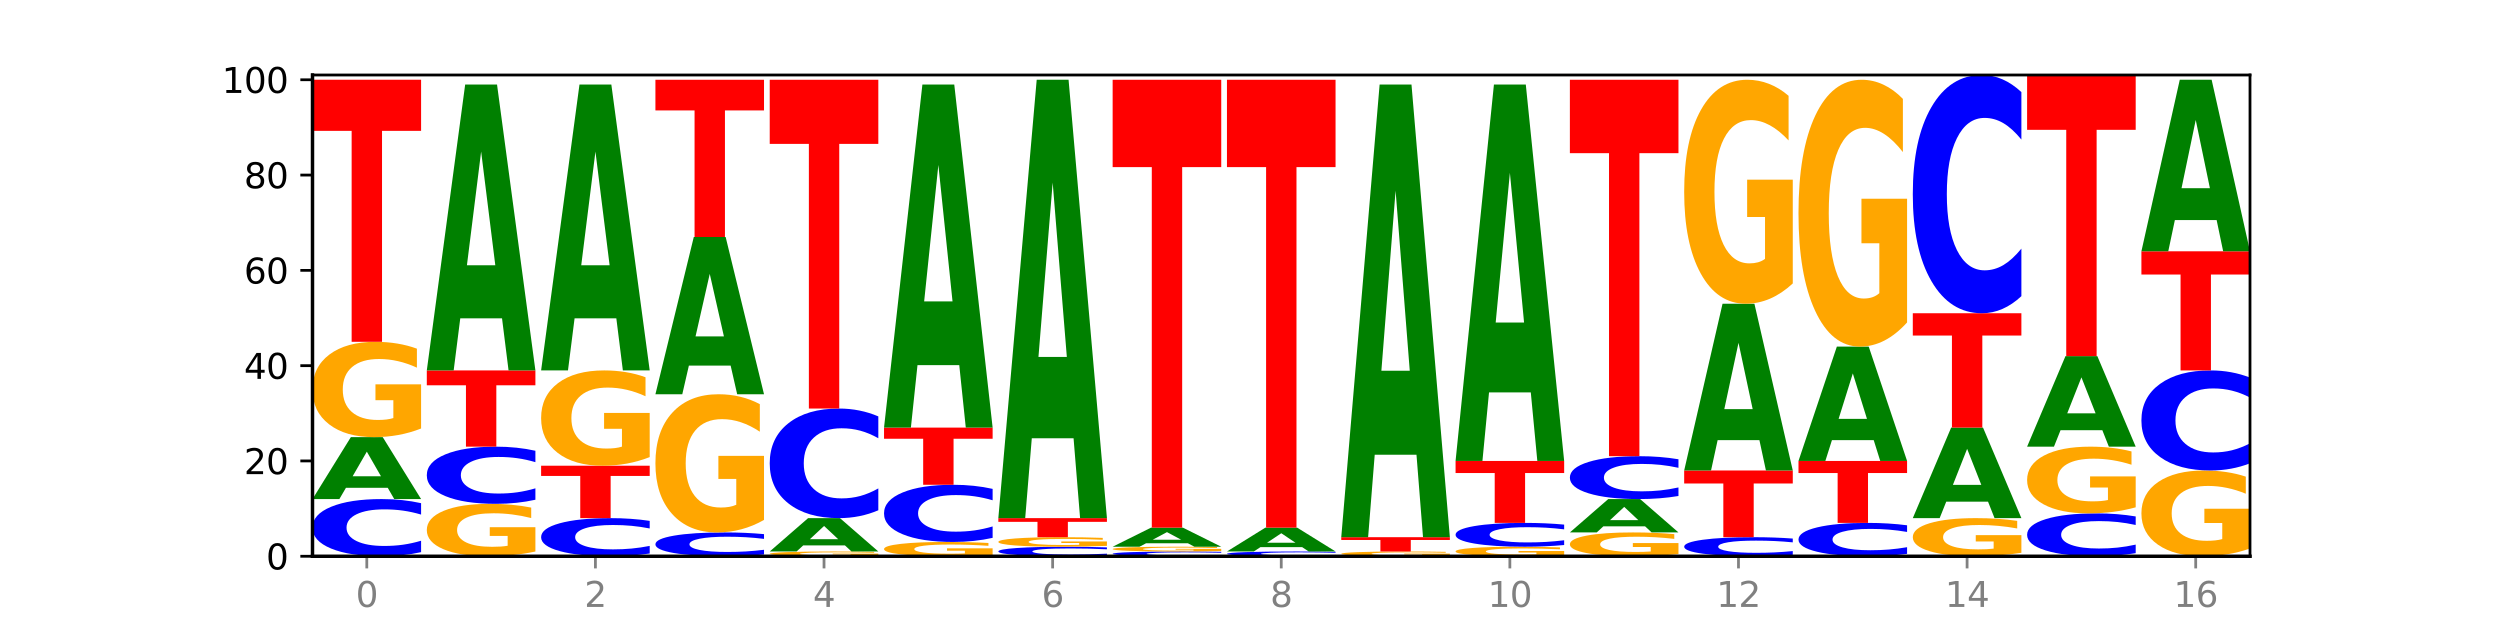 <?xml version="1.0" encoding="utf-8" standalone="no"?>
<!DOCTYPE svg PUBLIC "-//W3C//DTD SVG 1.1//EN"
  "http://www.w3.org/Graphics/SVG/1.1/DTD/svg11.dtd">
<svg xmlns:xlink="http://www.w3.org/1999/xlink" width="720pt" height="180pt" viewBox="0 0 720 180" xmlns="http://www.w3.org/2000/svg" version="1.1">
 <defs>
  <style type="text/css">*{stroke-linejoin: round; stroke-linecap: butt}</style>
 </defs>
 <g id="figure_1">
  <g id="patch_1">
   <path d="M 0 180 
L 720 180 
L 720 0 
L 0 0 
z
" style="fill: #ffffff"/>
  </g>
  <g id="axes_1">
   <g id="patch_2">
    <path d="M 90 160.2 
L 648 160.2 
L 648 21.6 
L 90 21.6 
z
" style="fill: #ffffff"/>
   </g>
   <g id="line2d_1">
    <path d="M 90 160.2 
L 648 160.2 
" clip-path="url(#p006c4c1296)" style="fill: none; stroke: #000000; stroke-width: 0.5; stroke-linecap: square"/>
   </g>
   <g id="patch_3">
    <path d="M 121.274 159.02 
Q 118.658 159.605 115.829 159.901 
Q 113.001 160.2 109.92 160.2 
Q 100.732 160.2 95.366 157.982 
Q 90 155.764 90 151.971 
Q 90 148.165 95.366 145.951 
Q 100.732 143.733 109.92 143.733 
Q 113.001 143.733 115.829 144.032 
Q 118.658 144.328 121.274 144.913 
L 121.274 148.196 
Q 118.635 147.42 116.074 147.059 
Q 113.513 146.699 110.684 146.699 
Q 105.61 146.699 102.702 148.104 
Q 99.802 149.505 99.802 151.971 
Q 99.802 154.427 102.702 155.832 
Q 105.61 157.234 110.684 157.234 
Q 113.513 157.234 116.074 156.873 
Q 118.635 156.509 121.274 155.734 
L 121.274 159.02 
z
" clip-path="url(#p006c4c1296)" style="fill: #0000ff"/>
   </g>
   <g id="patch_4">
    <path d="M 111.664 140.483 
L 99.636 140.483 
L 97.737 143.733 
L 90 143.733 
L 101.049 125.893 
L 110.225 125.893 
L 121.274 143.733 
L 113.544 143.733 
L 111.664 140.483 
z
M 101.554 137.172 
L 109.726 137.172 
L 105.647 130.076 
L 101.554 137.172 
z
" clip-path="url(#p006c4c1296)" style="fill: #008000"/>
   </g>
   <g id="patch_5">
    <path d="M 121.274 123.41 
Q 118.12 124.651 114.728 125.275 
Q 111.336 125.893 107.719 125.893 
Q 99.546 125.893 94.773 122.197 
Q 90 118.5 90 112.179 
Q 90 105.784 94.857 102.116 
Q 99.722 98.448 108.181 98.448 
Q 111.441 98.448 114.427 98.946 
Q 117.419 99.44 120.069 100.415 
L 120.069 105.886 
Q 117.335 104.633 114.63 104.015 
Q 111.924 103.391 109.205 103.391 
Q 104.172 103.391 101.446 105.67 
Q 98.719 107.944 98.719 112.179 
Q 98.719 116.374 101.348 118.665 
Q 103.976 120.949 108.812 120.949 
Q 110.13 120.949 111.258 120.819 
Q 112.387 120.683 113.284 120.399 
L 113.284 115.263 
L 108.132 115.263 
L 108.132 110.688 
L 121.274 110.688 
L 121.274 123.41 
z
" clip-path="url(#p006c4c1296)" style="fill: #ffa600"/>
   </g>
   <g id="patch_6">
    <path d="M 90 22.972 
L 121.274 22.972 
L 121.274 37.692 
L 110.023 37.692 
L 110.023 98.448 
L 101.273 98.448 
L 101.273 37.692 
L 90 37.692 
L 90 22.972 
z
" clip-path="url(#p006c4c1296)" style="fill: #ff0000"/>
   </g>
   <g id="patch_7">
    <path d="M 154.195 158.834 
Q 151.041 159.517 147.648 159.86 
Q 144.256 160.2 140.639 160.2 
Q 132.467 160.2 127.694 158.167 
Q 122.92 156.134 122.92 152.657 
Q 122.92 149.14 127.778 147.122 
Q 132.642 145.105 141.102 145.105 
Q 144.361 145.105 147.347 145.379 
Q 150.34 145.651 152.989 146.187 
L 152.989 149.196 
Q 150.256 148.507 147.55 148.167 
Q 144.845 147.824 142.125 147.824 
Q 137.093 147.824 134.366 149.077 
Q 131.64 150.328 131.64 152.657 
Q 131.64 154.965 134.268 156.224 
Q 136.896 157.481 141.733 157.481 
Q 143.05 157.481 144.179 157.409 
Q 145.307 157.334 146.204 157.178 
L 146.204 154.353 
L 141.053 154.353 
L 141.053 151.837 
L 154.195 151.837 
L 154.195 158.834 
z
" clip-path="url(#p006c4c1296)" style="fill: #ffa600"/>
   </g>
   <g id="patch_8">
    <path d="M 154.195 143.925 
Q 151.579 144.51 148.75 144.806 
Q 145.921 145.105 142.84 145.105 
Q 133.652 145.105 128.286 142.887 
Q 122.92 140.669 122.92 136.876 
Q 122.92 133.07 128.286 130.855 
Q 133.652 128.638 142.84 128.638 
Q 145.921 128.638 148.75 128.937 
Q 151.579 129.233 154.195 129.818 
L 154.195 133.101 
Q 151.555 132.325 148.994 131.964 
Q 146.433 131.604 143.604 131.604 
Q 138.53 131.604 135.622 133.009 
Q 132.723 134.41 132.723 136.876 
Q 132.723 139.332 135.622 140.737 
Q 138.53 142.139 143.604 142.139 
Q 146.433 142.139 148.994 141.778 
Q 151.555 141.414 154.195 140.639 
L 154.195 143.925 
z
" clip-path="url(#p006c4c1296)" style="fill: #0000ff"/>
   </g>
   <g id="patch_9">
    <path d="M 122.92 106.681 
L 154.195 106.681 
L 154.195 110.963 
L 142.943 110.963 
L 142.943 128.638 
L 134.194 128.638 
L 134.194 110.963 
L 122.92 110.963 
L 122.92 106.681 
z
" clip-path="url(#p006c4c1296)" style="fill: #ff0000"/>
   </g>
   <g id="patch_10">
    <path d="M 144.584 91.682 
L 132.557 91.682 
L 130.657 106.681 
L 122.92 106.681 
L 133.97 24.345 
L 143.145 24.345 
L 154.195 106.681 
L 146.464 106.681 
L 144.584 91.682 
z
M 134.475 76.401 
L 142.647 76.401 
L 138.567 43.649 
L 134.475 76.401 
z
" clip-path="url(#p006c4c1296)" style="fill: #008000"/>
   </g>
   <g id="patch_11">
    <path d="M 187.115 159.413 
Q 184.499 159.803 181.67 160 
Q 178.841 160.2 175.76 160.2 
Q 166.573 160.2 161.207 158.721 
Q 155.841 157.243 155.841 154.714 
Q 155.841 152.177 161.207 150.7 
Q 166.573 149.222 175.76 149.222 
Q 178.841 149.222 181.67 149.421 
Q 184.499 149.619 187.115 150.009 
L 187.115 152.197 
Q 184.475 151.68 181.914 151.44 
Q 179.354 151.199 176.525 151.199 
Q 171.45 151.199 168.543 152.136 
Q 165.643 153.07 165.643 154.714 
Q 165.643 156.352 168.543 157.288 
Q 171.45 158.223 176.525 158.223 
Q 179.354 158.223 181.914 157.982 
Q 184.475 157.739 187.115 157.222 
L 187.115 159.413 
z
" clip-path="url(#p006c4c1296)" style="fill: #0000ff"/>
   </g>
   <g id="patch_12">
    <path d="M 155.841 134.127 
L 187.115 134.127 
L 187.115 137.071 
L 175.864 137.071 
L 175.864 149.222 
L 167.114 149.222 
L 167.114 137.071 
L 155.841 137.071 
L 155.841 134.127 
z
" clip-path="url(#p006c4c1296)" style="fill: #ff0000"/>
   </g>
   <g id="patch_13">
    <path d="M 187.115 131.644 
Q 183.961 132.885 180.569 133.509 
Q 177.176 134.127 173.56 134.127 
Q 165.387 134.127 160.614 130.43 
Q 155.841 126.734 155.841 120.412 
Q 155.841 114.017 160.698 110.349 
Q 165.562 106.681 174.022 106.681 
Q 177.281 106.681 180.267 107.18 
Q 183.26 107.673 185.909 108.648 
L 185.909 114.119 
Q 183.176 112.866 180.47 112.249 
Q 177.765 111.625 175.045 111.625 
Q 170.013 111.625 167.286 113.904 
Q 164.56 116.177 164.56 120.412 
Q 164.56 124.608 167.188 126.898 
Q 169.817 129.183 174.653 129.183 
Q 175.971 129.183 177.099 129.053 
Q 178.228 128.917 179.125 128.633 
L 179.125 123.497 
L 173.973 123.497 
L 173.973 118.921 
L 187.115 118.921 
L 187.115 131.644 
z
" clip-path="url(#p006c4c1296)" style="fill: #ffa600"/>
   </g>
   <g id="patch_14">
    <path d="M 177.504 91.682 
L 165.477 91.682 
L 163.578 106.681 
L 155.841 106.681 
L 166.89 24.345 
L 176.066 24.345 
L 187.115 106.681 
L 179.384 106.681 
L 177.504 91.682 
z
M 167.395 76.401 
L 175.567 76.401 
L 171.487 43.649 
L 167.395 76.401 
z
" clip-path="url(#p006c4c1296)" style="fill: #008000"/>
   </g>
   <g id="patch_15">
    <path d="M 220.035 159.708 
Q 217.419 159.952 214.591 160.075 
Q 211.762 160.2 208.681 160.2 
Q 199.493 160.2 194.127 159.276 
Q 188.761 158.352 188.761 156.771 
Q 188.761 155.185 194.127 154.263 
Q 199.493 153.339 208.681 153.339 
Q 211.762 153.339 214.591 153.463 
Q 217.419 153.587 220.035 153.83 
L 220.035 155.198 
Q 217.396 154.875 214.835 154.725 
Q 212.274 154.575 209.445 154.575 
Q 204.371 154.575 201.463 155.16 
Q 198.563 155.744 198.563 156.771 
Q 198.563 157.795 201.463 158.38 
Q 204.371 158.964 209.445 158.964 
Q 212.274 158.964 214.835 158.814 
Q 217.396 158.662 220.035 158.339 
L 220.035 159.708 
z
" clip-path="url(#p006c4c1296)" style="fill: #0000ff"/>
   </g>
   <g id="patch_16">
    <path d="M 220.035 149.738 
Q 216.881 151.538 213.489 152.443 
Q 210.097 153.339 206.48 153.339 
Q 198.307 153.339 193.534 147.979 
Q 188.761 142.619 188.761 133.453 
Q 188.761 124.18 193.618 118.861 
Q 198.483 113.543 206.943 113.543 
Q 210.202 113.543 213.188 114.266 
Q 216.18 114.981 218.83 116.395 
L 218.83 124.328 
Q 216.096 122.511 213.391 121.615 
Q 210.685 120.711 207.966 120.711 
Q 202.933 120.711 200.207 124.016 
Q 197.48 127.312 197.48 133.453 
Q 197.48 139.536 200.109 142.857 
Q 202.737 146.17 207.573 146.17 
Q 208.891 146.17 210.019 145.981 
Q 211.148 145.784 212.045 145.373 
L 212.045 137.925 
L 206.893 137.925 
L 206.893 131.291 
L 220.035 131.291 
L 220.035 149.738 
z
" clip-path="url(#p006c4c1296)" style="fill: #ffa600"/>
   </g>
   <g id="patch_17">
    <path d="M 210.425 105.293 
L 198.397 105.293 
L 196.498 113.543 
L 188.761 113.543 
L 199.81 68.257 
L 208.986 68.257 
L 220.035 113.543 
L 212.305 113.543 
L 210.425 105.293 
z
M 200.315 96.888 
L 208.487 96.888 
L 204.408 78.875 
L 200.315 96.888 
z
" clip-path="url(#p006c4c1296)" style="fill: #008000"/>
   </g>
   <g id="patch_18">
    <path d="M 188.761 22.972 
L 220.035 22.972 
L 220.035 31.804 
L 208.784 31.804 
L 208.784 68.257 
L 200.034 68.257 
L 200.034 31.804 
L 188.761 31.804 
L 188.761 22.972 
z
" clip-path="url(#p006c4c1296)" style="fill: #ff0000"/>
   </g>
   <g id="patch_19">
    <path d="M 252.956 160.076 
Q 249.802 160.138 246.409 160.169 
Q 243.017 160.2 239.4 160.2 
Q 231.228 160.2 226.455 160.015 
Q 221.681 159.83 221.681 159.514 
Q 221.681 159.195 226.539 159.011 
Q 231.403 158.828 239.863 158.828 
Q 243.122 158.828 246.108 158.853 
Q 249.101 158.877 251.75 158.926 
L 251.75 159.2 
Q 249.017 159.137 246.311 159.106 
Q 243.606 159.075 240.886 159.075 
Q 235.854 159.075 233.127 159.189 
Q 230.401 159.303 230.401 159.514 
Q 230.401 159.724 233.029 159.839 
Q 235.657 159.953 240.494 159.953 
Q 241.811 159.953 242.94 159.946 
Q 244.068 159.939 244.965 159.925 
L 244.965 159.668 
L 239.814 159.668 
L 239.814 159.44 
L 252.956 159.44 
L 252.956 160.076 
z
" clip-path="url(#p006c4c1296)" style="fill: #ffa600"/>
   </g>
   <g id="patch_20">
    <path d="M 243.345 157.078 
L 231.318 157.078 
L 229.418 158.828 
L 221.681 158.828 
L 232.731 149.222 
L 241.906 149.222 
L 252.956 158.828 
L 245.225 158.828 
L 243.345 157.078 
z
M 233.236 155.295 
L 241.408 155.295 
L 237.328 151.474 
L 233.236 155.295 
z
" clip-path="url(#p006c4c1296)" style="fill: #008000"/>
   </g>
   <g id="patch_21">
    <path d="M 252.956 146.959 
Q 250.34 148.081 247.511 148.648 
Q 244.682 149.222 241.601 149.222 
Q 232.414 149.222 227.047 144.971 
Q 221.681 140.72 221.681 133.45 
Q 221.681 126.155 227.047 121.91 
Q 232.414 117.659 241.601 117.659 
Q 244.682 117.659 247.511 118.233 
Q 250.34 118.8 252.956 119.922 
L 252.956 126.213 
Q 250.316 124.727 247.755 124.036 
Q 245.194 123.345 242.366 123.345 
Q 237.291 123.345 234.383 126.037 
Q 231.484 128.724 231.484 133.45 
Q 231.484 138.158 234.383 140.85 
Q 237.291 143.537 242.366 143.537 
Q 245.194 143.537 247.755 142.845 
Q 250.316 142.148 252.956 140.661 
L 252.956 146.959 
z
" clip-path="url(#p006c4c1296)" style="fill: #0000ff"/>
   </g>
   <g id="patch_22">
    <path d="M 221.681 22.972 
L 252.956 22.972 
L 252.956 41.439 
L 241.704 41.439 
L 241.704 117.659 
L 232.955 117.659 
L 232.955 41.439 
L 221.681 41.439 
L 221.681 22.972 
z
" clip-path="url(#p006c4c1296)" style="fill: #ff0000"/>
   </g>
   <g id="patch_23">
    <path d="M 285.876 159.828 
Q 282.722 160.014 279.33 160.107 
Q 275.937 160.2 272.321 160.2 
Q 264.148 160.2 259.375 159.646 
Q 254.602 159.091 254.602 158.143 
Q 254.602 157.184 259.459 156.633 
Q 264.323 156.083 272.783 156.083 
Q 276.042 156.083 279.028 156.158 
Q 282.021 156.232 284.671 156.378 
L 284.671 157.199 
Q 281.937 157.011 279.232 156.918 
Q 276.526 156.825 273.807 156.825 
Q 268.774 156.825 266.048 157.167 
Q 263.321 157.508 263.321 158.143 
Q 263.321 158.772 265.949 159.116 
Q 268.578 159.458 273.414 159.458 
Q 274.732 159.458 275.86 159.439 
Q 276.989 159.418 277.886 159.376 
L 277.886 158.605 
L 272.734 158.605 
L 272.734 157.919 
L 285.876 157.919 
L 285.876 159.828 
z
" clip-path="url(#p006c4c1296)" style="fill: #ffa600"/>
   </g>
   <g id="patch_24">
    <path d="M 285.876 154.903 
Q 283.26 155.488 280.431 155.784 
Q 277.602 156.083 274.522 156.083 
Q 265.334 156.083 259.968 153.865 
Q 254.602 151.647 254.602 147.855 
Q 254.602 144.048 259.968 141.834 
Q 265.334 139.616 274.522 139.616 
Q 277.602 139.616 280.431 139.915 
Q 283.26 140.211 285.876 140.796 
L 285.876 144.079 
Q 283.236 143.303 280.676 142.943 
Q 278.115 142.582 275.286 142.582 
Q 270.211 142.582 267.304 143.987 
Q 264.404 145.388 264.404 147.855 
Q 264.404 150.311 267.304 151.715 
Q 270.211 153.117 275.286 153.117 
Q 278.115 153.117 280.676 152.756 
Q 283.236 152.392 285.876 151.617 
L 285.876 154.903 
z
" clip-path="url(#p006c4c1296)" style="fill: #0000ff"/>
   </g>
   <g id="patch_25">
    <path d="M 254.602 123.149 
L 285.876 123.149 
L 285.876 126.36 
L 274.625 126.36 
L 274.625 139.616 
L 265.875 139.616 
L 265.875 126.36 
L 254.602 126.36 
L 254.602 123.149 
z
" clip-path="url(#p006c4c1296)" style="fill: #ff0000"/>
   </g>
   <g id="patch_26">
    <path d="M 276.266 105.15 
L 264.238 105.15 
L 262.339 123.149 
L 254.602 123.149 
L 265.651 24.345 
L 274.827 24.345 
L 285.876 123.149 
L 278.145 123.149 
L 276.266 105.15 
z
M 266.156 86.812 
L 274.328 86.812 
L 270.249 47.51 
L 266.156 86.812 
z
" clip-path="url(#p006c4c1296)" style="fill: #008000"/>
   </g>
   <g id="patch_27">
    <path d="M 318.796 160.003 
Q 316.18 160.101 313.352 160.15 
Q 310.523 160.2 307.442 160.2 
Q 298.254 160.2 292.888 159.83 
Q 287.522 159.461 287.522 158.829 
Q 287.522 158.194 292.888 157.825 
Q 298.254 157.455 307.442 157.455 
Q 310.523 157.455 313.352 157.505 
Q 316.18 157.555 318.796 157.652 
L 318.796 158.199 
Q 316.157 158.07 313.596 158.01 
Q 311.035 157.95 308.206 157.95 
Q 303.132 157.95 300.224 158.184 
Q 297.324 158.418 297.324 158.829 
Q 297.324 159.238 300.224 159.472 
Q 303.132 159.706 308.206 159.706 
Q 311.035 159.706 313.596 159.646 
Q 316.157 159.585 318.796 159.456 
L 318.796 160.003 
z
" clip-path="url(#p006c4c1296)" style="fill: #0000ff"/>
   </g>
   <g id="patch_28">
    <path d="M 318.796 157.207 
Q 315.642 157.331 312.25 157.394 
Q 308.858 157.455 305.241 157.455 
Q 297.068 157.455 292.295 157.086 
Q 287.522 156.716 287.522 156.084 
Q 287.522 155.445 292.379 155.078 
Q 297.244 154.711 305.704 154.711 
Q 308.963 154.711 311.949 154.761 
Q 314.941 154.81 317.591 154.908 
L 317.591 155.455 
Q 314.857 155.329 312.152 155.268 
Q 309.446 155.205 306.727 155.205 
Q 301.694 155.205 298.968 155.433 
Q 296.241 155.661 296.241 156.084 
Q 296.241 156.504 298.87 156.733 
Q 301.498 156.961 306.334 156.961 
Q 307.652 156.961 308.781 156.948 
Q 309.909 156.934 310.806 156.906 
L 310.806 156.392 
L 305.655 156.392 
L 305.655 155.935 
L 318.796 155.935 
L 318.796 157.207 
z
" clip-path="url(#p006c4c1296)" style="fill: #ffa600"/>
   </g>
   <g id="patch_29">
    <path d="M 287.522 149.222 
L 318.796 149.222 
L 318.796 150.292 
L 307.545 150.292 
L 307.545 154.711 
L 298.795 154.711 
L 298.795 150.292 
L 287.522 150.292 
L 287.522 149.222 
z
" clip-path="url(#p006c4c1296)" style="fill: #ff0000"/>
   </g>
   <g id="patch_30">
    <path d="M 309.186 126.223 
L 297.158 126.223 
L 295.259 149.222 
L 287.522 149.222 
L 298.571 22.972 
L 307.747 22.972 
L 318.796 149.222 
L 311.066 149.222 
L 309.186 126.223 
z
M 299.077 102.791 
L 307.248 102.791 
L 303.169 52.573 
L 299.077 102.791 
z
" clip-path="url(#p006c4c1296)" style="fill: #008000"/>
   </g>
   <g id="patch_31">
    <path d="M 351.717 160.102 
Q 349.101 160.15 346.272 160.175 
Q 343.443 160.2 340.362 160.2 
Q 331.175 160.2 325.809 160.015 
Q 320.442 159.83 320.442 159.514 
Q 320.442 159.197 325.809 159.013 
Q 331.175 158.828 340.362 158.828 
Q 343.443 158.828 346.272 158.853 
Q 349.101 158.877 351.717 158.926 
L 351.717 159.2 
Q 349.077 159.135 346.516 159.105 
Q 343.955 159.075 341.127 159.075 
Q 336.052 159.075 333.144 159.192 
Q 330.245 159.309 330.245 159.514 
Q 330.245 159.719 333.144 159.836 
Q 336.052 159.953 341.127 159.953 
Q 343.955 159.953 346.516 159.923 
Q 349.077 159.892 351.717 159.828 
L 351.717 160.102 
z
" clip-path="url(#p006c4c1296)" style="fill: #0000ff"/>
   </g>
   <g id="patch_32">
    <path d="M 351.717 158.704 
Q 348.563 158.766 345.17 158.797 
Q 341.778 158.828 338.161 158.828 
Q 329.989 158.828 325.216 158.643 
Q 320.442 158.458 320.442 158.142 
Q 320.442 157.822 325.3 157.639 
Q 330.164 157.455 338.624 157.455 
Q 341.883 157.455 344.869 157.48 
Q 347.862 157.505 350.511 157.554 
L 350.511 157.827 
Q 347.778 157.765 345.072 157.734 
Q 342.367 157.703 339.647 157.703 
Q 334.615 157.703 331.888 157.817 
Q 329.162 157.93 329.162 158.142 
Q 329.162 158.352 331.79 158.466 
Q 334.419 158.581 339.255 158.581 
Q 340.572 158.581 341.701 158.574 
Q 342.829 158.567 343.727 158.553 
L 343.727 158.296 
L 338.575 158.296 
L 338.575 158.067 
L 351.717 158.067 
L 351.717 158.704 
z
" clip-path="url(#p006c4c1296)" style="fill: #ffa600"/>
   </g>
   <g id="patch_33">
    <path d="M 342.106 156.456 
L 330.079 156.456 
L 328.18 157.455 
L 320.442 157.455 
L 331.492 151.966 
L 340.668 151.966 
L 351.717 157.455 
L 343.986 157.455 
L 342.106 156.456 
z
M 331.997 155.437 
L 340.169 155.437 
L 336.089 153.253 
L 331.997 155.437 
z
" clip-path="url(#p006c4c1296)" style="fill: #008000"/>
   </g>
   <g id="patch_34">
    <path d="M 320.442 22.972 
L 351.717 22.972 
L 351.717 48.13 
L 340.465 48.13 
L 340.465 151.966 
L 331.716 151.966 
L 331.716 48.13 
L 320.442 48.13 
L 320.442 22.972 
z
" clip-path="url(#p006c4c1296)" style="fill: #ff0000"/>
   </g>
   <g id="patch_35">
    <path d="M 384.637 160.102 
Q 382.021 160.15 379.192 160.175 
Q 376.364 160.2 373.283 160.2 
Q 364.095 160.2 358.729 160.015 
Q 353.363 159.83 353.363 159.514 
Q 353.363 159.197 358.729 159.013 
Q 364.095 158.828 373.283 158.828 
Q 376.364 158.828 379.192 158.853 
Q 382.021 158.877 384.637 158.926 
L 384.637 159.2 
Q 381.997 159.135 379.437 159.105 
Q 376.876 159.075 374.047 159.075 
Q 368.972 159.075 366.065 159.192 
Q 363.165 159.309 363.165 159.514 
Q 363.165 159.719 366.065 159.836 
Q 368.972 159.953 374.047 159.953 
Q 376.876 159.953 379.437 159.923 
Q 381.997 159.892 384.637 159.828 
L 384.637 160.102 
z
" clip-path="url(#p006c4c1296)" style="fill: #0000ff"/>
   </g>
   <g id="patch_36">
    <path d="M 375.027 157.578 
L 362.999 157.578 
L 361.1 158.828 
L 353.363 158.828 
L 364.412 151.966 
L 373.588 151.966 
L 384.637 158.828 
L 376.907 158.828 
L 375.027 157.578 
z
M 364.917 156.304 
L 373.089 156.304 
L 369.01 153.575 
L 364.917 156.304 
z
" clip-path="url(#p006c4c1296)" style="fill: #008000"/>
   </g>
   <g id="patch_37">
    <path d="M 353.363 22.972 
L 384.637 22.972 
L 384.637 48.13 
L 373.386 48.13 
L 373.386 151.966 
L 364.636 151.966 
L 364.636 48.13 
L 353.363 48.13 
L 353.363 22.972 
z
" clip-path="url(#p006c4c1296)" style="fill: #ff0000"/>
   </g>
   <g id="patch_38">
    <path d="M 417.558 160.076 
Q 414.403 160.138 411.011 160.169 
Q 407.619 160.2 404.002 160.2 
Q 395.829 160.2 391.056 160.015 
Q 386.283 159.83 386.283 159.514 
Q 386.283 159.195 391.14 159.011 
Q 396.005 158.828 404.465 158.828 
Q 407.724 158.828 410.71 158.853 
Q 413.703 158.877 416.352 158.926 
L 416.352 159.2 
Q 413.618 159.137 410.913 159.106 
Q 408.207 159.075 405.488 159.075 
Q 400.455 159.075 397.729 159.189 
Q 395.002 159.303 395.002 159.514 
Q 395.002 159.724 397.631 159.839 
Q 400.259 159.953 405.095 159.953 
Q 406.413 159.953 407.542 159.946 
Q 408.67 159.939 409.567 159.925 
L 409.567 159.668 
L 404.416 159.668 
L 404.416 159.44 
L 417.558 159.44 
L 417.558 160.076 
z
" clip-path="url(#p006c4c1296)" style="fill: #ffa600"/>
   </g>
   <g id="patch_39">
    <path d="M 386.283 154.711 
L 417.558 154.711 
L 417.558 155.514 
L 406.306 155.514 
L 406.306 158.828 
L 397.556 158.828 
L 397.556 155.514 
L 386.283 155.514 
L 386.283 154.711 
z
" clip-path="url(#p006c4c1296)" style="fill: #ff0000"/>
   </g>
   <g id="patch_40">
    <path d="M 407.947 130.962 
L 395.919 130.962 
L 394.02 154.711 
L 386.283 154.711 
L 397.332 24.345 
L 406.508 24.345 
L 417.558 154.711 
L 409.827 154.711 
L 407.947 130.962 
z
M 397.838 106.766 
L 406.009 106.766 
L 401.93 54.911 
L 397.838 106.766 
z
" clip-path="url(#p006c4c1296)" style="fill: #008000"/>
   </g>
   <g id="patch_41">
    <path d="M 450.478 159.952 
Q 447.324 160.076 443.931 160.138 
Q 440.539 160.2 436.922 160.2 
Q 428.75 160.2 423.977 159.83 
Q 419.204 159.461 419.204 158.829 
Q 419.204 158.189 424.061 157.822 
Q 428.925 157.455 437.385 157.455 
Q 440.644 157.455 443.63 157.505 
Q 446.623 157.555 449.272 157.652 
L 449.272 158.199 
Q 446.539 158.074 443.833 158.012 
Q 441.128 157.95 438.408 157.95 
Q 433.376 157.95 430.649 158.178 
Q 427.923 158.405 427.923 158.829 
Q 427.923 159.248 430.551 159.477 
Q 433.18 159.706 438.016 159.706 
Q 439.334 159.706 440.462 159.693 
Q 441.59 159.679 442.488 159.651 
L 442.488 159.137 
L 437.336 159.137 
L 437.336 158.679 
L 450.478 158.679 
L 450.478 159.952 
z
" clip-path="url(#p006c4c1296)" style="fill: #ffa600"/>
   </g>
   <g id="patch_42">
    <path d="M 450.478 156.964 
Q 447.862 157.207 445.033 157.331 
Q 442.204 157.455 439.123 157.455 
Q 429.936 157.455 424.57 156.531 
Q 419.204 155.607 419.204 154.027 
Q 419.204 152.441 424.57 151.518 
Q 429.936 150.594 439.123 150.594 
Q 442.204 150.594 445.033 150.719 
Q 447.862 150.842 450.478 151.086 
L 450.478 152.454 
Q 447.838 152.13 445.277 151.98 
Q 442.716 151.83 439.888 151.83 
Q 434.813 151.83 431.906 152.415 
Q 429.006 152.999 429.006 154.027 
Q 429.006 155.05 431.906 155.636 
Q 434.813 156.22 439.888 156.22 
Q 442.716 156.22 445.277 156.069 
Q 447.838 155.918 450.478 155.594 
L 450.478 156.964 
z
" clip-path="url(#p006c4c1296)" style="fill: #0000ff"/>
   </g>
   <g id="patch_43">
    <path d="M 419.204 132.754 
L 450.478 132.754 
L 450.478 136.234 
L 439.226 136.234 
L 439.226 150.594 
L 430.477 150.594 
L 430.477 136.234 
L 419.204 136.234 
L 419.204 132.754 
z
" clip-path="url(#p006c4c1296)" style="fill: #ff0000"/>
   </g>
   <g id="patch_44">
    <path d="M 440.867 113.006 
L 428.84 113.006 
L 426.941 132.754 
L 419.204 132.754 
L 430.253 24.345 
L 439.429 24.345 
L 450.478 132.754 
L 442.747 132.754 
L 440.867 113.006 
z
M 430.758 92.885 
L 438.93 92.885 
L 434.85 49.763 
L 430.758 92.885 
z
" clip-path="url(#p006c4c1296)" style="fill: #008000"/>
   </g>
   <g id="patch_45">
    <path d="M 483.398 159.579 
Q 480.244 159.89 476.852 160.046 
Q 473.459 160.2 469.843 160.2 
Q 461.67 160.2 456.897 159.276 
Q 452.124 158.352 452.124 156.771 
Q 452.124 155.173 456.981 154.256 
Q 461.845 153.339 470.305 153.339 
Q 473.565 153.339 476.55 153.463 
Q 479.543 153.587 482.193 153.83 
L 482.193 155.198 
Q 479.459 154.885 476.754 154.73 
Q 474.048 154.575 471.329 154.575 
Q 466.296 154.575 463.57 155.144 
Q 460.843 155.713 460.843 156.771 
Q 460.843 157.82 463.472 158.393 
Q 466.1 158.964 470.936 158.964 
Q 472.254 158.964 473.382 158.931 
Q 474.511 158.897 475.408 158.827 
L 475.408 157.542 
L 470.256 157.542 
L 470.256 156.399 
L 483.398 156.399 
L 483.398 159.579 
z
" clip-path="url(#p006c4c1296)" style="fill: #ffa600"/>
   </g>
   <g id="patch_46">
    <path d="M 473.788 151.589 
L 461.76 151.589 
L 459.861 153.339 
L 452.124 153.339 
L 463.173 143.733 
L 472.349 143.733 
L 483.398 153.339 
L 475.668 153.339 
L 473.788 151.589 
z
M 463.678 149.806 
L 471.85 149.806 
L 467.771 145.985 
L 463.678 149.806 
z
" clip-path="url(#p006c4c1296)" style="fill: #008000"/>
   </g>
   <g id="patch_47">
    <path d="M 483.398 142.847 
Q 480.782 143.286 477.953 143.508 
Q 475.125 143.733 472.044 143.733 
Q 462.856 143.733 457.49 142.069 
Q 452.124 140.406 452.124 137.561 
Q 452.124 134.706 457.49 133.046 
Q 462.856 131.382 472.044 131.382 
Q 475.125 131.382 477.953 131.607 
Q 480.782 131.829 483.398 132.267 
L 483.398 134.729 
Q 480.759 134.148 478.198 133.877 
Q 475.637 133.607 472.808 133.607 
Q 467.733 133.607 464.826 134.661 
Q 461.926 135.712 461.926 137.561 
Q 461.926 139.403 464.826 140.457 
Q 467.733 141.508 472.808 141.508 
Q 475.637 141.508 478.198 141.238 
Q 480.759 140.965 483.398 140.383 
L 483.398 142.847 
z
" clip-path="url(#p006c4c1296)" style="fill: #0000ff"/>
   </g>
   <g id="patch_48">
    <path d="M 452.124 22.972 
L 483.398 22.972 
L 483.398 44.115 
L 472.147 44.115 
L 472.147 131.382 
L 463.397 131.382 
L 463.397 44.115 
L 452.124 44.115 
L 452.124 22.972 
z
" clip-path="url(#p006c4c1296)" style="fill: #ff0000"/>
   </g>
   <g id="patch_49">
    <path d="M 516.319 159.807 
Q 513.703 160.002 510.874 160.1 
Q 508.045 160.2 504.964 160.2 
Q 495.776 160.2 490.41 159.461 
Q 485.044 158.721 485.044 157.457 
Q 485.044 156.188 490.41 155.45 
Q 495.776 154.711 504.964 154.711 
Q 508.045 154.711 510.874 154.811 
Q 513.703 154.909 516.319 155.104 
L 516.319 156.199 
Q 513.679 155.94 511.118 155.82 
Q 508.557 155.7 505.728 155.7 
Q 500.654 155.7 497.746 156.168 
Q 494.847 156.635 494.847 157.457 
Q 494.847 158.276 497.746 158.744 
Q 500.654 159.211 505.728 159.211 
Q 508.557 159.211 511.118 159.091 
Q 513.679 158.97 516.319 158.711 
L 516.319 159.807 
z
" clip-path="url(#p006c4c1296)" style="fill: #0000ff"/>
   </g>
   <g id="patch_50">
    <path d="M 485.044 135.499 
L 516.319 135.499 
L 516.319 139.246 
L 505.067 139.246 
L 505.067 154.711 
L 496.318 154.711 
L 496.318 139.246 
L 485.044 139.246 
L 485.044 135.499 
z
" clip-path="url(#p006c4c1296)" style="fill: #ff0000"/>
   </g>
   <g id="patch_51">
    <path d="M 506.708 126.749 
L 494.68 126.749 
L 492.781 135.499 
L 485.044 135.499 
L 496.094 87.469 
L 505.269 87.469 
L 516.319 135.499 
L 508.588 135.499 
L 506.708 126.749 
z
M 496.599 117.835 
L 504.771 117.835 
L 500.691 98.73 
L 496.599 117.835 
z
" clip-path="url(#p006c4c1296)" style="fill: #008000"/>
   </g>
   <g id="patch_52">
    <path d="M 516.319 81.634 
Q 513.165 84.552 509.772 86.017 
Q 506.38 87.469 502.763 87.469 
Q 494.591 87.469 489.817 78.783 
Q 485.044 70.096 485.044 55.241 
Q 485.044 40.212 489.902 31.592 
Q 494.766 22.972 503.226 22.972 
Q 506.485 22.972 509.471 24.145 
Q 512.464 25.304 515.113 27.595 
L 515.113 40.452 
Q 512.38 37.508 509.674 36.056 
Q 506.969 34.59 504.249 34.59 
Q 499.217 34.59 496.49 39.946 
Q 493.763 45.288 493.763 55.241 
Q 493.763 65.1 496.392 70.482 
Q 499.02 75.852 503.857 75.852 
Q 505.174 75.852 506.303 75.545 
Q 507.431 75.225 508.328 74.559 
L 508.328 62.489 
L 503.177 62.489 
L 503.177 51.737 
L 516.319 51.737 
L 516.319 81.634 
z
" clip-path="url(#p006c4c1296)" style="fill: #ffa600"/>
   </g>
   <g id="patch_53">
    <path d="M 549.239 159.511 
Q 546.623 159.853 543.794 160.025 
Q 540.965 160.2 537.884 160.2 
Q 528.697 160.2 523.331 158.906 
Q 517.965 157.612 517.965 155.4 
Q 517.965 153.18 523.331 151.888 
Q 528.697 150.594 537.884 150.594 
Q 540.965 150.594 543.794 150.769 
Q 546.623 150.941 549.239 151.283 
L 549.239 153.197 
Q 546.599 152.745 544.038 152.535 
Q 541.477 152.324 538.649 152.324 
Q 533.574 152.324 530.667 153.144 
Q 527.767 153.961 527.767 155.4 
Q 527.767 156.833 530.667 157.652 
Q 533.574 158.47 538.649 158.47 
Q 541.477 158.47 544.038 158.259 
Q 546.599 158.047 549.239 157.595 
L 549.239 159.511 
z
" clip-path="url(#p006c4c1296)" style="fill: #0000ff"/>
   </g>
   <g id="patch_54">
    <path d="M 517.965 132.754 
L 549.239 132.754 
L 549.239 136.234 
L 537.987 136.234 
L 537.987 150.594 
L 529.238 150.594 
L 529.238 136.234 
L 517.965 136.234 
L 517.965 132.754 
z
" clip-path="url(#p006c4c1296)" style="fill: #ff0000"/>
   </g>
   <g id="patch_55">
    <path d="M 539.628 126.755 
L 527.601 126.755 
L 525.702 132.754 
L 517.965 132.754 
L 529.014 99.82 
L 538.19 99.82 
L 549.239 132.754 
L 541.508 132.754 
L 539.628 126.755 
z
M 529.519 120.642 
L 537.691 120.642 
L 533.611 107.542 
L 529.519 120.642 
z
" clip-path="url(#p006c4c1296)" style="fill: #008000"/>
   </g>
   <g id="patch_56">
    <path d="M 549.239 92.867 
Q 546.085 96.343 542.692 98.09 
Q 539.3 99.82 535.683 99.82 
Q 527.511 99.82 522.738 89.47 
Q 517.965 79.12 517.965 61.42 
Q 517.965 43.514 522.822 33.243 
Q 527.686 22.972 536.146 22.972 
Q 539.405 22.972 542.391 24.369 
Q 545.384 25.75 548.033 28.481 
L 548.033 43.799 
Q 545.3 40.291 542.594 38.561 
Q 539.889 36.815 537.169 36.815 
Q 532.137 36.815 529.41 43.196 
Q 526.684 49.562 526.684 61.42 
Q 526.684 73.167 529.312 79.58 
Q 531.941 85.977 536.777 85.977 
Q 538.095 85.977 539.223 85.612 
Q 540.351 85.231 541.249 84.438 
L 541.249 70.055 
L 536.097 70.055 
L 536.097 57.245 
L 549.239 57.245 
L 549.239 92.867 
z
" clip-path="url(#p006c4c1296)" style="fill: #ffa600"/>
   </g>
   <g id="patch_57">
    <path d="M 582.159 159.207 
Q 579.005 159.703 575.613 159.953 
Q 572.22 160.2 568.604 160.2 
Q 560.431 160.2 555.658 158.721 
Q 550.885 157.243 550.885 154.714 
Q 550.885 152.156 555.742 150.689 
Q 560.606 149.222 569.066 149.222 
Q 572.326 149.222 575.311 149.421 
Q 578.304 149.619 580.954 150.009 
L 580.954 152.197 
Q 578.22 151.696 575.515 151.449 
Q 572.809 151.199 570.09 151.199 
Q 565.057 151.199 562.331 152.111 
Q 559.604 153.02 559.604 154.714 
Q 559.604 156.392 562.233 157.309 
Q 564.861 158.223 569.697 158.223 
Q 571.015 158.223 572.143 158.17 
Q 573.272 158.116 574.169 158.003 
L 574.169 155.948 
L 569.017 155.948 
L 569.017 154.118 
L 582.159 154.118 
L 582.159 159.207 
z
" clip-path="url(#p006c4c1296)" style="fill: #ffa600"/>
   </g>
   <g id="patch_58">
    <path d="M 572.549 144.472 
L 560.521 144.472 
L 558.622 149.222 
L 550.885 149.222 
L 561.934 123.149 
L 571.11 123.149 
L 582.159 149.222 
L 574.429 149.222 
L 572.549 144.472 
z
M 562.439 139.633 
L 570.611 139.633 
L 566.532 129.262 
L 562.439 139.633 
z
" clip-path="url(#p006c4c1296)" style="fill: #008000"/>
   </g>
   <g id="patch_59">
    <path d="M 550.885 90.214 
L 582.159 90.214 
L 582.159 96.637 
L 570.908 96.637 
L 570.908 123.149 
L 562.158 123.149 
L 562.158 96.637 
L 550.885 96.637 
L 550.885 90.214 
z
" clip-path="url(#p006c4c1296)" style="fill: #ff0000"/>
   </g>
   <g id="patch_60">
    <path d="M 582.159 85.296 
Q 579.543 87.734 576.714 88.967 
Q 573.886 90.214 570.805 90.214 
Q 561.617 90.214 556.251 80.973 
Q 550.885 71.732 550.885 55.928 
Q 550.885 40.068 556.251 30.841 
Q 561.617 21.6 570.805 21.6 
Q 573.886 21.6 576.714 22.847 
Q 579.543 24.08 582.159 26.518 
L 582.159 40.196 
Q 579.52 36.964 576.959 35.462 
Q 574.398 33.959 571.569 33.959 
Q 566.495 33.959 563.587 39.813 
Q 560.687 45.652 560.687 55.928 
Q 560.687 66.161 563.587 72.015 
Q 566.495 77.855 571.569 77.855 
Q 574.398 77.855 576.959 76.352 
Q 579.52 74.836 582.159 71.604 
L 582.159 85.296 
z
" clip-path="url(#p006c4c1296)" style="fill: #0000ff"/>
   </g>
   <g id="patch_61">
    <path d="M 615.08 159.315 
Q 612.464 159.754 609.635 159.975 
Q 606.806 160.2 603.725 160.2 
Q 594.537 160.2 589.171 158.537 
Q 583.805 156.873 583.805 154.029 
Q 583.805 151.174 589.171 149.513 
Q 594.537 147.85 603.725 147.85 
Q 606.806 147.85 609.635 148.074 
Q 612.464 148.296 615.08 148.735 
L 615.08 151.197 
Q 612.44 150.615 609.879 150.345 
Q 607.318 150.074 604.489 150.074 
Q 599.415 150.074 596.507 151.128 
Q 593.608 152.179 593.608 154.029 
Q 593.608 155.871 596.507 156.924 
Q 599.415 157.975 604.489 157.975 
Q 607.318 157.975 609.879 157.705 
Q 612.44 157.432 615.08 156.85 
L 615.08 159.315 
z
" clip-path="url(#p006c4c1296)" style="fill: #0000ff"/>
   </g>
   <g id="patch_62">
    <path d="M 615.08 146.111 
Q 611.926 146.98 608.533 147.417 
Q 605.141 147.85 601.524 147.85 
Q 593.352 147.85 588.578 145.262 
Q 583.805 142.674 583.805 138.25 
Q 583.805 133.773 588.663 131.205 
Q 593.527 128.638 601.987 128.638 
Q 605.246 128.638 608.232 128.987 
Q 611.225 129.332 613.874 130.015 
L 613.874 133.844 
Q 611.141 132.967 608.435 132.535 
Q 605.73 132.098 603.01 132.098 
Q 597.978 132.098 595.251 133.694 
Q 592.525 135.285 592.525 138.25 
Q 592.525 141.186 595.153 142.79 
Q 597.781 144.389 602.618 144.389 
Q 603.935 144.389 605.064 144.298 
Q 606.192 144.202 607.089 144.004 
L 607.089 140.408 
L 601.938 140.408 
L 601.938 137.206 
L 615.08 137.206 
L 615.08 146.111 
z
" clip-path="url(#p006c4c1296)" style="fill: #ffa600"/>
   </g>
   <g id="patch_63">
    <path d="M 605.469 123.888 
L 593.441 123.888 
L 591.542 128.638 
L 583.805 128.638 
L 594.855 102.564 
L 604.03 102.564 
L 615.08 128.638 
L 607.349 128.638 
L 605.469 123.888 
z
M 595.36 119.049 
L 603.532 119.049 
L 599.452 108.678 
L 595.36 119.049 
z
" clip-path="url(#p006c4c1296)" style="fill: #008000"/>
   </g>
   <g id="patch_64">
    <path d="M 583.805 21.6 
L 615.08 21.6 
L 615.08 37.39 
L 603.828 37.39 
L 603.828 102.564 
L 595.079 102.564 
L 595.079 37.39 
L 583.805 37.39 
L 583.805 21.6 
z
" clip-path="url(#p006c4c1296)" style="fill: #ff0000"/>
   </g>
   <g id="patch_65">
    <path d="M 648 157.965 
Q 644.846 159.083 641.454 159.644 
Q 638.061 160.2 634.445 160.2 
Q 626.272 160.2 621.499 156.873 
Q 616.726 153.546 616.726 147.857 
Q 616.726 142.102 621.583 138.8 
Q 626.447 135.499 634.907 135.499 
Q 638.166 135.499 641.152 135.948 
Q 644.145 136.392 646.794 137.27 
L 646.794 142.193 
Q 644.061 141.066 641.355 140.51 
Q 638.65 139.948 635.93 139.948 
Q 630.898 139.948 628.171 142 
Q 625.445 144.046 625.445 147.857 
Q 625.445 151.633 628.073 153.694 
Q 630.702 155.751 635.538 155.751 
Q 636.856 155.751 637.984 155.633 
Q 639.113 155.511 640.01 155.256 
L 640.01 150.633 
L 634.858 150.633 
L 634.858 146.515 
L 648 146.515 
L 648 157.965 
z
" clip-path="url(#p006c4c1296)" style="fill: #ffa600"/>
   </g>
   <g id="patch_66">
    <path d="M 648 133.433 
Q 645.384 134.457 642.555 134.975 
Q 639.726 135.499 636.645 135.499 
Q 627.458 135.499 622.092 131.618 
Q 616.726 127.736 616.726 121.099 
Q 616.726 114.438 622.092 110.562 
Q 627.458 106.681 636.645 106.681 
Q 639.726 106.681 642.555 107.205 
Q 645.384 107.723 648 108.747 
L 648 114.491 
Q 645.36 113.134 642.799 112.503 
Q 640.239 111.872 637.41 111.872 
Q 632.335 111.872 629.428 114.331 
Q 626.528 116.783 626.528 121.099 
Q 626.528 125.397 629.428 127.856 
Q 632.335 130.308 637.41 130.308 
Q 640.239 130.308 642.799 129.677 
Q 645.36 129.04 648 127.683 
L 648 133.433 
z
" clip-path="url(#p006c4c1296)" style="fill: #0000ff"/>
   </g>
   <g id="patch_67">
    <path d="M 616.726 72.374 
L 648 72.374 
L 648 79.065 
L 636.749 79.065 
L 636.749 106.681 
L 627.999 106.681 
L 627.999 79.065 
L 616.726 79.065 
L 616.726 72.374 
z
" clip-path="url(#p006c4c1296)" style="fill: #ff0000"/>
   </g>
   <g id="patch_68">
    <path d="M 638.389 63.375 
L 626.362 63.375 
L 624.463 72.374 
L 616.726 72.374 
L 627.775 22.972 
L 636.951 22.972 
L 648 72.374 
L 640.269 72.374 
L 638.389 63.375 
z
M 628.28 54.206 
L 636.452 54.206 
L 632.372 34.555 
L 628.28 54.206 
z
" clip-path="url(#p006c4c1296)" style="fill: #008000"/>
   </g>
   <g id="matplotlib.axis_1">
    <g id="xtick_1">
     <g id="line2d_2">
      <defs>
       <path id="m0750c7d285" d="M 0 0 
L 0 3.5 
" style="stroke: #808080; stroke-width: 0.8"/>
      </defs>
      <g>
       <use xlink:href="#m0750c7d285" x="105.637" y="160.2" style="fill: #808080; stroke: #808080; stroke-width: 0.8"/>
      </g>
     </g>
     <g id="text_1">
      <!-- 0 -->
      <g style="fill: #808080" transform="translate(102.456 174.798) scale(0.1 -0.1)">
       <defs>
        <path id="DejaVuSans-30" d="M 2034 4250 
Q 1547 4250 1301 3770 
Q 1056 3291 1056 2328 
Q 1056 1369 1301 889 
Q 1547 409 2034 409 
Q 2525 409 2770 889 
Q 3016 1369 3016 2328 
Q 3016 3291 2770 3770 
Q 2525 4250 2034 4250 
z
M 2034 4750 
Q 2819 4750 3233 4129 
Q 3647 3509 3647 2328 
Q 3647 1150 3233 529 
Q 2819 -91 2034 -91 
Q 1250 -91 836 529 
Q 422 1150 422 2328 
Q 422 3509 836 4129 
Q 1250 4750 2034 4750 
z
" transform="scale(0.016)"/>
       </defs>
       <use xlink:href="#DejaVuSans-30"/>
      </g>
     </g>
    </g>
    <g id="xtick_2">
     <g id="line2d_3">
      <g>
       <use xlink:href="#m0750c7d285" x="171.478" y="160.2" style="fill: #808080; stroke: #808080; stroke-width: 0.8"/>
      </g>
     </g>
     <g id="text_2">
      <!-- 2 -->
      <g style="fill: #808080" transform="translate(168.297 174.798) scale(0.1 -0.1)">
       <defs>
        <path id="DejaVuSans-32" d="M 1228 531 
L 3431 531 
L 3431 0 
L 469 0 
L 469 531 
Q 828 903 1448 1529 
Q 2069 2156 2228 2338 
Q 2531 2678 2651 2914 
Q 2772 3150 2772 3378 
Q 2772 3750 2511 3984 
Q 2250 4219 1831 4219 
Q 1534 4219 1204 4116 
Q 875 4013 500 3803 
L 500 4441 
Q 881 4594 1212 4672 
Q 1544 4750 1819 4750 
Q 2544 4750 2975 4387 
Q 3406 4025 3406 3419 
Q 3406 3131 3298 2873 
Q 3191 2616 2906 2266 
Q 2828 2175 2409 1742 
Q 1991 1309 1228 531 
z
" transform="scale(0.016)"/>
       </defs>
       <use xlink:href="#DejaVuSans-32"/>
      </g>
     </g>
    </g>
    <g id="xtick_3">
     <g id="line2d_4">
      <g>
       <use xlink:href="#m0750c7d285" x="237.319" y="160.2" style="fill: #808080; stroke: #808080; stroke-width: 0.8"/>
      </g>
     </g>
     <g id="text_3">
      <!-- 4 -->
      <g style="fill: #808080" transform="translate(234.137 174.798) scale(0.1 -0.1)">
       <defs>
        <path id="DejaVuSans-34" d="M 2419 4116 
L 825 1625 
L 2419 1625 
L 2419 4116 
z
M 2253 4666 
L 3047 4666 
L 3047 1625 
L 3713 1625 
L 3713 1100 
L 3047 1100 
L 3047 0 
L 2419 0 
L 2419 1100 
L 313 1100 
L 313 1709 
L 2253 4666 
z
" transform="scale(0.016)"/>
       </defs>
       <use xlink:href="#DejaVuSans-34"/>
      </g>
     </g>
    </g>
    <g id="xtick_4">
     <g id="line2d_5">
      <g>
       <use xlink:href="#m0750c7d285" x="303.159" y="160.2" style="fill: #808080; stroke: #808080; stroke-width: 0.8"/>
      </g>
     </g>
     <g id="text_4">
      <!-- 6 -->
      <g style="fill: #808080" transform="translate(299.978 174.798) scale(0.1 -0.1)">
       <defs>
        <path id="DejaVuSans-36" d="M 2113 2584 
Q 1688 2584 1439 2293 
Q 1191 2003 1191 1497 
Q 1191 994 1439 701 
Q 1688 409 2113 409 
Q 2538 409 2786 701 
Q 3034 994 3034 1497 
Q 3034 2003 2786 2293 
Q 2538 2584 2113 2584 
z
M 3366 4563 
L 3366 3988 
Q 3128 4100 2886 4159 
Q 2644 4219 2406 4219 
Q 1781 4219 1451 3797 
Q 1122 3375 1075 2522 
Q 1259 2794 1537 2939 
Q 1816 3084 2150 3084 
Q 2853 3084 3261 2657 
Q 3669 2231 3669 1497 
Q 3669 778 3244 343 
Q 2819 -91 2113 -91 
Q 1303 -91 875 529 
Q 447 1150 447 2328 
Q 447 3434 972 4092 
Q 1497 4750 2381 4750 
Q 2619 4750 2861 4703 
Q 3103 4656 3366 4563 
z
" transform="scale(0.016)"/>
       </defs>
       <use xlink:href="#DejaVuSans-36"/>
      </g>
     </g>
    </g>
    <g id="xtick_5">
     <g id="line2d_6">
      <g>
       <use xlink:href="#m0750c7d285" x="369" y="160.2" style="fill: #808080; stroke: #808080; stroke-width: 0.8"/>
      </g>
     </g>
     <g id="text_5">
      <!-- 8 -->
      <g style="fill: #808080" transform="translate(365.819 174.798) scale(0.1 -0.1)">
       <defs>
        <path id="DejaVuSans-38" d="M 2034 2216 
Q 1584 2216 1326 1975 
Q 1069 1734 1069 1313 
Q 1069 891 1326 650 
Q 1584 409 2034 409 
Q 2484 409 2743 651 
Q 3003 894 3003 1313 
Q 3003 1734 2745 1975 
Q 2488 2216 2034 2216 
z
M 1403 2484 
Q 997 2584 770 2862 
Q 544 3141 544 3541 
Q 544 4100 942 4425 
Q 1341 4750 2034 4750 
Q 2731 4750 3128 4425 
Q 3525 4100 3525 3541 
Q 3525 3141 3298 2862 
Q 3072 2584 2669 2484 
Q 3125 2378 3379 2068 
Q 3634 1759 3634 1313 
Q 3634 634 3220 271 
Q 2806 -91 2034 -91 
Q 1263 -91 848 271 
Q 434 634 434 1313 
Q 434 1759 690 2068 
Q 947 2378 1403 2484 
z
M 1172 3481 
Q 1172 3119 1398 2916 
Q 1625 2713 2034 2713 
Q 2441 2713 2670 2916 
Q 2900 3119 2900 3481 
Q 2900 3844 2670 4047 
Q 2441 4250 2034 4250 
Q 1625 4250 1398 4047 
Q 1172 3844 1172 3481 
z
" transform="scale(0.016)"/>
       </defs>
       <use xlink:href="#DejaVuSans-38"/>
      </g>
     </g>
    </g>
    <g id="xtick_6">
     <g id="line2d_7">
      <g>
       <use xlink:href="#m0750c7d285" x="434.841" y="160.2" style="fill: #808080; stroke: #808080; stroke-width: 0.8"/>
      </g>
     </g>
     <g id="text_6">
      <!-- 10 -->
      <g style="fill: #808080" transform="translate(428.478 174.798) scale(0.1 -0.1)">
       <defs>
        <path id="DejaVuSans-31" d="M 794 531 
L 1825 531 
L 1825 4091 
L 703 3866 
L 703 4441 
L 1819 4666 
L 2450 4666 
L 2450 531 
L 3481 531 
L 3481 0 
L 794 0 
L 794 531 
z
" transform="scale(0.016)"/>
       </defs>
       <use xlink:href="#DejaVuSans-31"/>
       <use xlink:href="#DejaVuSans-30" x="63.623"/>
      </g>
     </g>
    </g>
    <g id="xtick_7">
     <g id="line2d_8">
      <g>
       <use xlink:href="#m0750c7d285" x="500.681" y="160.2" style="fill: #808080; stroke: #808080; stroke-width: 0.8"/>
      </g>
     </g>
     <g id="text_7">
      <!-- 12 -->
      <g style="fill: #808080" transform="translate(494.319 174.798) scale(0.1 -0.1)">
       <use xlink:href="#DejaVuSans-31"/>
       <use xlink:href="#DejaVuSans-32" x="63.623"/>
      </g>
     </g>
    </g>
    <g id="xtick_8">
     <g id="line2d_9">
      <g>
       <use xlink:href="#m0750c7d285" x="566.522" y="160.2" style="fill: #808080; stroke: #808080; stroke-width: 0.8"/>
      </g>
     </g>
     <g id="text_8">
      <!-- 14 -->
      <g style="fill: #808080" transform="translate(560.16 174.798) scale(0.1 -0.1)">
       <use xlink:href="#DejaVuSans-31"/>
       <use xlink:href="#DejaVuSans-34" x="63.623"/>
      </g>
     </g>
    </g>
    <g id="xtick_9">
     <g id="line2d_10">
      <g>
       <use xlink:href="#m0750c7d285" x="632.363" y="160.2" style="fill: #808080; stroke: #808080; stroke-width: 0.8"/>
      </g>
     </g>
     <g id="text_9">
      <!-- 16 -->
      <g style="fill: #808080" transform="translate(626 174.798) scale(0.1 -0.1)">
       <use xlink:href="#DejaVuSans-31"/>
       <use xlink:href="#DejaVuSans-36" x="63.623"/>
      </g>
     </g>
    </g>
   </g>
   <g id="matplotlib.axis_2">
    <g id="ytick_1">
     <g id="line2d_11">
      <defs>
       <path id="m28f422c93e" d="M 0 0 
L -3.5 0 
" style="stroke: #000000; stroke-width: 0.8"/>
      </defs>
      <g>
       <use xlink:href="#m28f422c93e" x="90" y="160.2" style="stroke: #000000; stroke-width: 0.8"/>
      </g>
     </g>
     <g id="text_10">
      <!-- 0 -->
      <g transform="translate(76.638 163.999) scale(0.1 -0.1)">
       <use xlink:href="#DejaVuSans-30"/>
      </g>
     </g>
    </g>
    <g id="ytick_2">
     <g id="line2d_12">
      <g>
       <use xlink:href="#m28f422c93e" x="90" y="132.754" style="stroke: #000000; stroke-width: 0.8"/>
      </g>
     </g>
     <g id="text_11">
      <!-- 20 -->
      <g transform="translate(70.275 136.554) scale(0.1 -0.1)">
       <use xlink:href="#DejaVuSans-32"/>
       <use xlink:href="#DejaVuSans-30" x="63.623"/>
      </g>
     </g>
    </g>
    <g id="ytick_3">
     <g id="line2d_13">
      <g>
       <use xlink:href="#m28f422c93e" x="90" y="105.309" style="stroke: #000000; stroke-width: 0.8"/>
      </g>
     </g>
     <g id="text_12">
      <!-- 40 -->
      <g transform="translate(70.275 109.108) scale(0.1 -0.1)">
       <use xlink:href="#DejaVuSans-34"/>
       <use xlink:href="#DejaVuSans-30" x="63.623"/>
      </g>
     </g>
    </g>
    <g id="ytick_4">
     <g id="line2d_14">
      <g>
       <use xlink:href="#m28f422c93e" x="90" y="77.863" style="stroke: #000000; stroke-width: 0.8"/>
      </g>
     </g>
     <g id="text_13">
      <!-- 60 -->
      <g transform="translate(70.275 81.663) scale(0.1 -0.1)">
       <use xlink:href="#DejaVuSans-36"/>
       <use xlink:href="#DejaVuSans-30" x="63.623"/>
      </g>
     </g>
    </g>
    <g id="ytick_5">
     <g id="line2d_15">
      <g>
       <use xlink:href="#m28f422c93e" x="90" y="50.418" style="stroke: #000000; stroke-width: 0.8"/>
      </g>
     </g>
     <g id="text_14">
      <!-- 80 -->
      <g transform="translate(70.275 54.217) scale(0.1 -0.1)">
       <use xlink:href="#DejaVuSans-38"/>
       <use xlink:href="#DejaVuSans-30" x="63.623"/>
      </g>
     </g>
    </g>
    <g id="ytick_6">
     <g id="line2d_16">
      <g>
       <use xlink:href="#m28f422c93e" x="90" y="22.972" style="stroke: #000000; stroke-width: 0.8"/>
      </g>
     </g>
     <g id="text_15">
      <!-- 100 -->
      <g transform="translate(63.913 26.771) scale(0.1 -0.1)">
       <use xlink:href="#DejaVuSans-31"/>
       <use xlink:href="#DejaVuSans-30" x="63.623"/>
       <use xlink:href="#DejaVuSans-30" x="127.246"/>
      </g>
     </g>
    </g>
   </g>
   <g id="patch_69">
    <path d="M 90 160.2 
L 90 21.6 
" style="fill: none; stroke: #000000; stroke-linejoin: miter; stroke-linecap: square"/>
   </g>
   <g id="patch_70">
    <path d="M 648 160.2 
L 648 21.6 
" style="fill: none; stroke: #000000; stroke-width: 0.8; stroke-linejoin: miter; stroke-linecap: square"/>
   </g>
   <g id="patch_71">
    <path d="M 90 160.2 
L 648 160.2 
" style="fill: none; stroke: #000000; stroke-linejoin: miter; stroke-linecap: square"/>
   </g>
   <g id="patch_72">
    <path d="M 90 21.6 
L 648 21.6 
" style="fill: none; stroke: #000000; stroke-width: 0.8; stroke-linejoin: miter; stroke-linecap: square"/>
   </g>
  </g>
 </g>
 <defs>
  <clipPath id="p006c4c1296">
   <rect x="90" y="21.6" width="558" height="138.6"/>
  </clipPath>
 </defs>
</svg>
